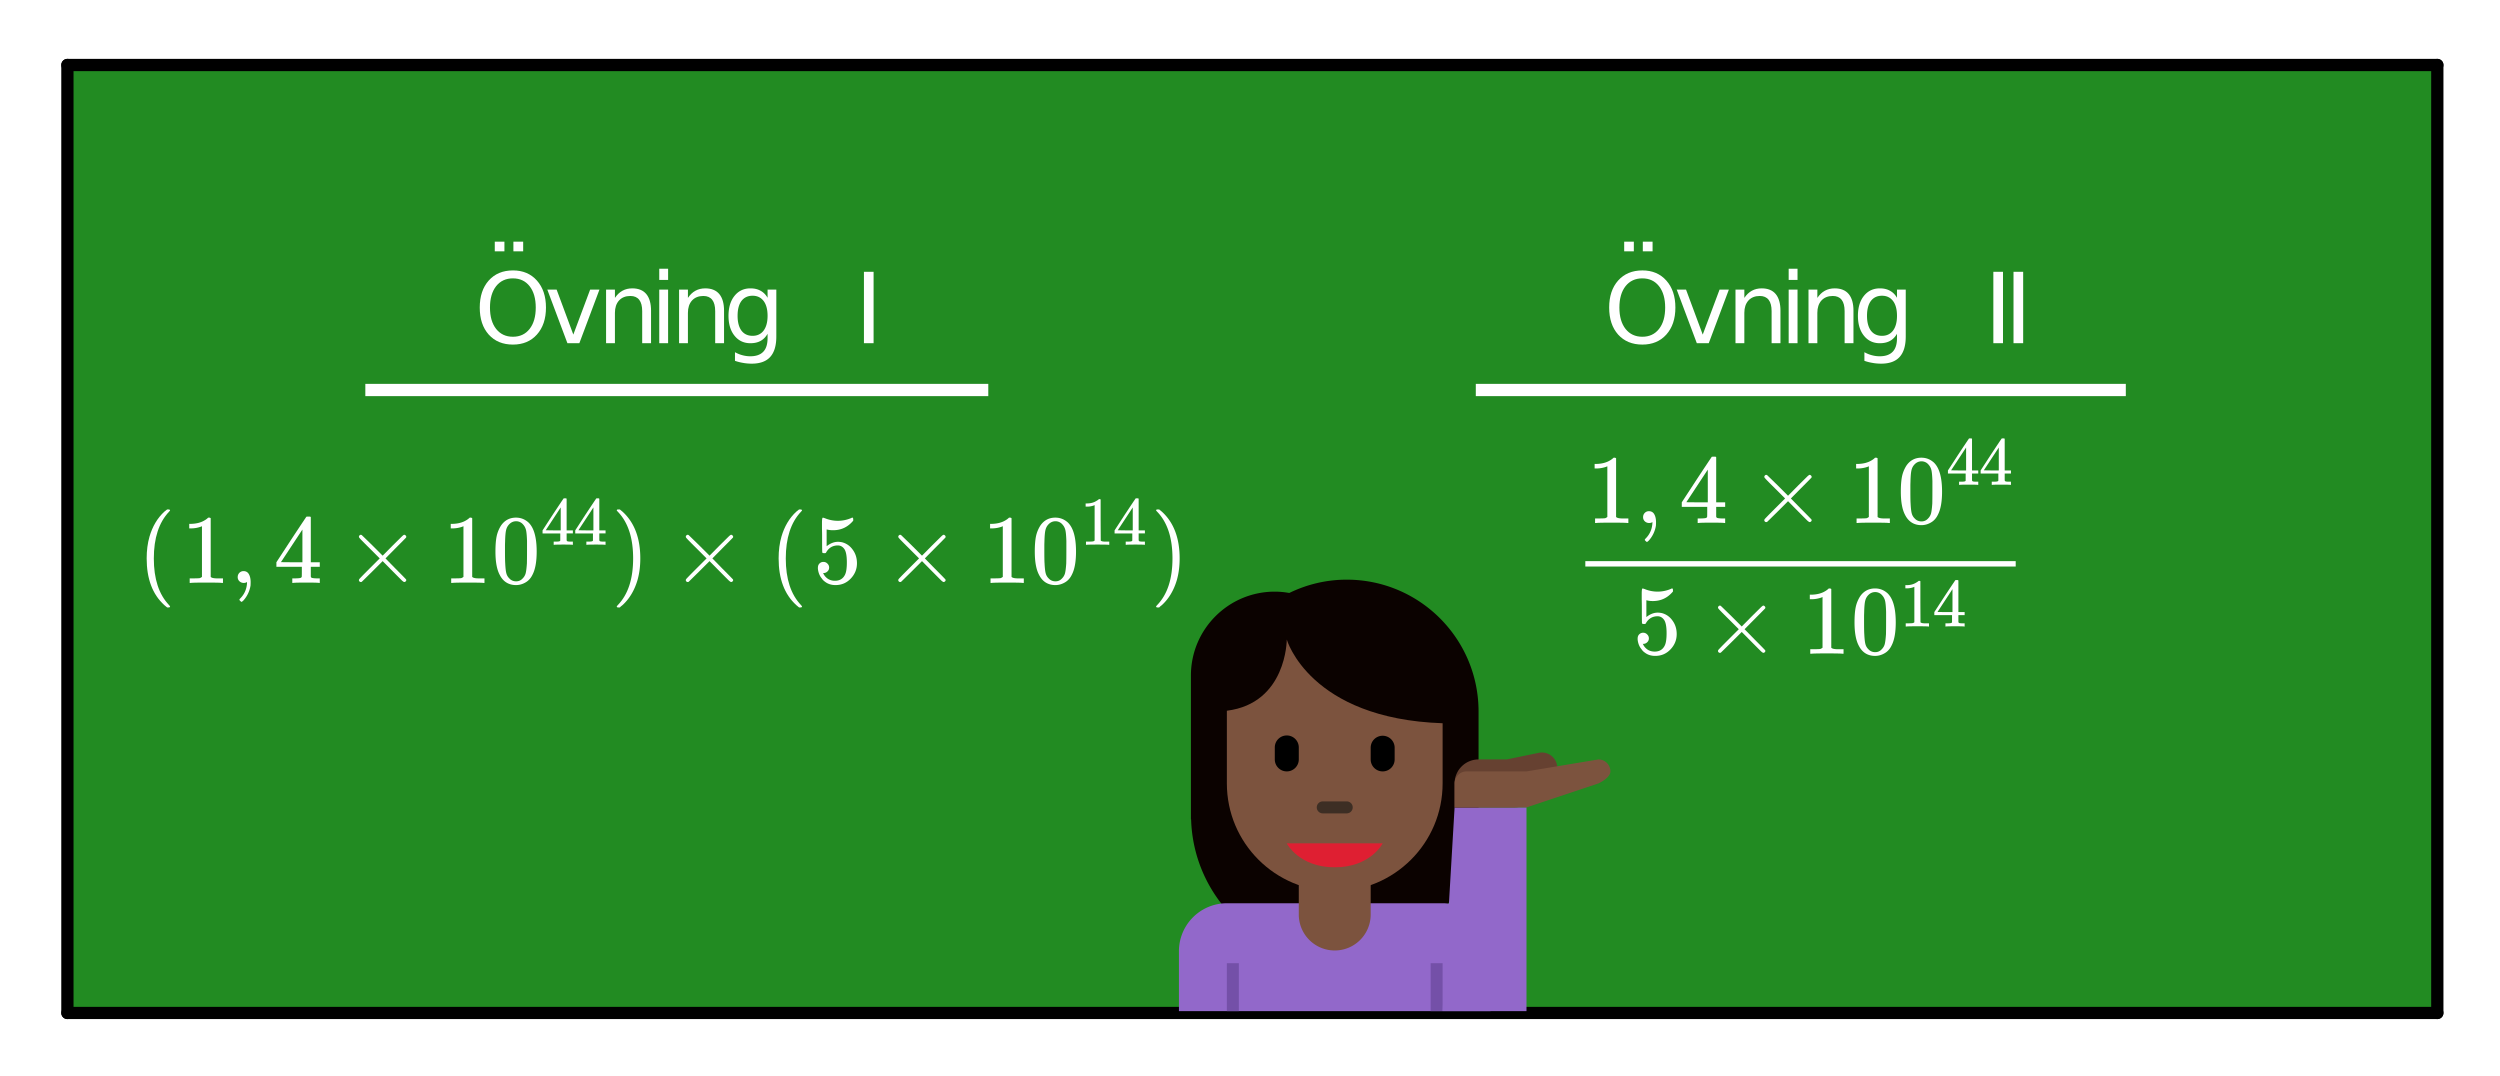 <svg xmlns="http://www.w3.org/2000/svg" xmlns:xlink="http://www.w3.org/1999/xlink" width="343.92" height="148.08"><defs><clipPath id="az"><path d="M0 142.398V5.996C0 5.2.152 4.437.457 3.703a5.869 5.869 0 011.3-1.945A5.869 5.869 0 013.704.457 5.917 5.917 0 015.996 0h332.008c.797 0 1.558.152 2.293.457a5.909 5.909 0 011.945 1.3 5.869 5.869 0 011.301 1.946c.305.735.457 1.496.457 2.293v136.402c0 .793-.152 1.559-.457 2.293a5.95 5.95 0 01-1.3 1.946 5.986 5.986 0 01-4.238 1.754H5.995A5.986 5.986 0 010 142.398zm0 0"/></clipPath><clipPath id="cp"><path d="M0 142.398V5.996C0 5.2.152 4.437.457 3.703a5.869 5.869 0 011.3-1.945A5.869 5.869 0 013.704.457 5.917 5.917 0 015.996 0h332.008c.797 0 1.558.152 2.293.457a5.909 5.909 0 011.945 1.3 5.869 5.869 0 011.301 1.946c.305.735.457 1.496.457 2.293v136.402c0 .793-.152 1.559-.457 2.293a5.95 5.95 0 01-1.3 1.946 5.986 5.986 0 01-4.238 1.754H5.995A5.986 5.986 0 010 142.398zm0 0"/></clipPath><clipPath id="co"><path d="M272 60h5v7h-5zm0 0"/></clipPath><clipPath id="cn"><path d="M0 142.398V5.996C0 5.2.152 4.437.457 3.703a5.869 5.869 0 011.3-1.945A5.869 5.869 0 013.704.457 5.917 5.917 0 015.996 0h332.008c.797 0 1.558.152 2.293.457a5.909 5.909 0 011.945 1.3 5.869 5.869 0 011.301 1.946c.305.735.457 1.496.457 2.293v136.402c0 .793-.152 1.559-.457 2.293a5.95 5.95 0 01-1.3 1.946 5.986 5.986 0 01-4.238 1.754H5.995A5.986 5.986 0 010 142.398zm0 0"/></clipPath><clipPath id="cm"><path d="M267 60h6v7h-6zm0 0"/></clipPath><clipPath id="cl"><path d="M0 142.398V5.996C0 5.2.152 4.437.457 3.703a5.869 5.869 0 011.3-1.945A5.869 5.869 0 013.704.457 5.917 5.917 0 015.996 0h332.008c.797 0 1.558.152 2.293.457a5.909 5.909 0 011.945 1.3 5.869 5.869 0 011.301 1.946c.305.735.457 1.496.457 2.293v136.402c0 .793-.152 1.559-.457 2.293a5.95 5.95 0 01-1.3 1.946 5.986 5.986 0 01-4.238 1.754H5.995A5.986 5.986 0 010 142.398zm0 0"/></clipPath><clipPath id="ck"><path d="M261 62h7v11h-7zm0 0"/></clipPath><clipPath id="cj"><path d="M0 142.398V5.996C0 5.2.152 4.437.457 3.703a5.869 5.869 0 011.3-1.945A5.869 5.869 0 013.704.457 5.917 5.917 0 015.996 0h332.008c.797 0 1.558.152 2.293.457a5.909 5.909 0 011.945 1.3 5.869 5.869 0 011.301 1.946c.305.735.457 1.496.457 2.293v136.402c0 .793-.152 1.559-.457 2.293a5.95 5.95 0 01-1.3 1.946 5.986 5.986 0 01-4.238 1.754H5.995A5.986 5.986 0 010 142.398zm0 0"/></clipPath><clipPath id="ci"><path d="M255 62h5v10h-5zm0 0"/></clipPath><clipPath id="ch"><path d="M0 142.398V5.996C0 5.2.152 4.437.457 3.703a5.869 5.869 0 011.3-1.945A5.869 5.869 0 013.704.457 5.917 5.917 0 015.996 0h332.008c.797 0 1.558.152 2.293.457a5.909 5.909 0 011.945 1.3 5.869 5.869 0 011.301 1.946c.305.735.457 1.496.457 2.293v136.402c0 .793-.152 1.559-.457 2.293a5.95 5.95 0 01-1.3 1.946 5.986 5.986 0 01-4.238 1.754H5.995A5.986 5.986 0 010 142.398zm0 0"/></clipPath><clipPath id="cg"><path d="M242 65h8v7h-8zm0 0"/></clipPath><clipPath id="cf"><path d="M0 142.398V5.996C0 5.2.152 4.437.457 3.703a5.869 5.869 0 011.3-1.945A5.869 5.869 0 013.704.457 5.917 5.917 0 015.996 0h332.008c.797 0 1.558.152 2.293.457a5.909 5.909 0 011.945 1.3 5.869 5.869 0 011.301 1.946c.305.735.457 1.496.457 2.293v136.402c0 .793-.152 1.559-.457 2.293a5.95 5.95 0 01-1.3 1.946 5.986 5.986 0 01-4.238 1.754H5.995A5.986 5.986 0 010 142.398zm0 0"/></clipPath><clipPath id="ce"><path d="M231 62h7v10h-7zm0 0"/></clipPath><clipPath id="cd"><path d="M0 142.398V5.996C0 5.2.152 4.437.457 3.703a5.869 5.869 0 011.3-1.945A5.869 5.869 0 013.704.457 5.917 5.917 0 015.996 0h332.008c.797 0 1.558.152 2.293.457a5.909 5.909 0 011.945 1.3 5.869 5.869 0 011.301 1.946c.305.735.457 1.496.457 2.293v136.402c0 .793-.152 1.559-.457 2.293a5.95 5.95 0 01-1.3 1.946 5.986 5.986 0 01-4.238 1.754H5.995A5.986 5.986 0 010 142.398zm0 0"/></clipPath><clipPath id="cc"><path d="M226 70h2v5h-2zm0 0"/></clipPath><clipPath id="cb"><path d="M0 142.398V5.996C0 5.2.152 4.437.457 3.703a5.869 5.869 0 011.3-1.945A5.869 5.869 0 013.704.457 5.917 5.917 0 015.996 0h332.008c.797 0 1.558.152 2.293.457a5.909 5.909 0 011.945 1.3 5.869 5.869 0 011.301 1.946c.305.735.457 1.496.457 2.293v136.402c0 .793-.152 1.559-.457 2.293a5.95 5.95 0 01-1.3 1.946 5.986 5.986 0 01-4.238 1.754H5.995A5.986 5.986 0 010 142.398zm0 0"/></clipPath><clipPath id="ca"><path d="M219 62h6v10h-6zm0 0"/></clipPath><clipPath id="a"><path d="M0 0h343.922v147.645H0zm0 0"/></clipPath><clipPath id="b"><path d="M9 8h327v132H9zm0 0"/></clipPath><clipPath id="c"><path d="M0 142.398V5.996C0 5.2.152 4.437.457 3.703a5.869 5.869 0 011.3-1.945A5.869 5.869 0 013.704.457 5.917 5.917 0 015.996 0h332.008c.797 0 1.558.152 2.293.457a5.909 5.909 0 011.945 1.3 5.869 5.869 0 011.301 1.946c.305.735.457 1.496.457 2.293v136.402c0 .793-.152 1.559-.457 2.293a5.95 5.95 0 01-1.3 1.946 5.986 5.986 0 01-4.238 1.754H5.995A5.986 5.986 0 010 142.398zm0 0"/></clipPath><clipPath id="d"><path d="M8 138h329v3H8zm0 0"/></clipPath><clipPath id="e"><path d="M0 142.398V5.996C0 5.2.152 4.437.457 3.703a5.869 5.869 0 011.3-1.945A5.869 5.869 0 013.704.457 5.917 5.917 0 015.996 0h332.008c.797 0 1.558.152 2.293.457a5.909 5.909 0 011.945 1.3 5.869 5.869 0 011.301 1.946c.305.735.457 1.496.457 2.293v136.402c0 .793-.152 1.559-.457 2.293a5.95 5.95 0 01-1.3 1.946 5.986 5.986 0 01-4.238 1.754H5.995A5.986 5.986 0 010 142.398zm0 0"/></clipPath><clipPath id="f"><path d="M334 8h3v133h-3zm0 0"/></clipPath><clipPath id="g"><path d="M0 142.398V5.996C0 5.2.152 4.437.457 3.703a5.869 5.869 0 011.3-1.945A5.869 5.869 0 013.704.457 5.917 5.917 0 015.996 0h332.008c.797 0 1.558.152 2.293.457a5.909 5.909 0 011.945 1.3 5.869 5.869 0 011.301 1.946c.305.735.457 1.496.457 2.293v136.402c0 .793-.152 1.559-.457 2.293a5.95 5.95 0 01-1.3 1.946 5.986 5.986 0 01-4.238 1.754H5.995A5.986 5.986 0 010 142.398zm0 0"/></clipPath><clipPath id="h"><path d="M8 8h329v2H8zm0 0"/></clipPath><clipPath id="i"><path d="M0 142.398V5.996C0 5.2.152 4.437.457 3.703a5.869 5.869 0 011.3-1.945A5.869 5.869 0 013.704.457 5.917 5.917 0 015.996 0h332.008c.797 0 1.558.152 2.293.457a5.909 5.909 0 011.945 1.3 5.869 5.869 0 011.301 1.946c.305.735.457 1.496.457 2.293v136.402c0 .793-.152 1.559-.457 2.293a5.95 5.95 0 01-1.3 1.946 5.986 5.986 0 01-4.238 1.754H5.995A5.986 5.986 0 010 142.398zm0 0"/></clipPath><clipPath id="j"><path d="M8 8h3v133H8zm0 0"/></clipPath><clipPath id="k"><path d="M0 142.398V5.996C0 5.2.152 4.437.457 3.703a5.869 5.869 0 011.3-1.945A5.869 5.869 0 013.704.457 5.917 5.917 0 015.996 0h332.008c.797 0 1.558.152 2.293.457a5.909 5.909 0 011.945 1.3 5.869 5.869 0 011.301 1.946c.305.735.457 1.496.457 2.293v136.402c0 .793-.152 1.559-.457 2.293a5.95 5.95 0 01-1.3 1.946 5.986 5.986 0 01-4.238 1.754H5.995A5.986 5.986 0 010 142.398zm0 0"/></clipPath><clipPath id="l"><path d="M49 52h88v3H49zm0 0"/></clipPath><clipPath id="m"><path d="M0 142.398V5.996C0 5.2.152 4.437.457 3.703a5.869 5.869 0 011.3-1.945A5.869 5.869 0 013.704.457 5.917 5.917 0 015.996 0h332.008c.797 0 1.558.152 2.293.457a5.909 5.909 0 011.945 1.3 5.869 5.869 0 011.301 1.946c.305.735.457 1.496.457 2.293v136.402c0 .793-.152 1.559-.457 2.293a5.95 5.95 0 01-1.3 1.946 5.986 5.986 0 01-4.238 1.754H5.995A5.986 5.986 0 010 142.398zm0 0"/></clipPath><clipPath id="n"><path d="M202 52h92v3h-92zm0 0"/></clipPath><clipPath id="o"><path d="M0 142.398V5.996C0 5.2.152 4.437.457 3.703a5.869 5.869 0 011.3-1.945A5.869 5.869 0 013.704.457 5.917 5.917 0 015.996 0h332.008c.797 0 1.558.152 2.293.457a5.909 5.909 0 011.945 1.3 5.869 5.869 0 011.301 1.946c.305.735.457 1.496.457 2.293v136.402c0 .793-.152 1.559-.457 2.293a5.95 5.95 0 01-1.3 1.946 5.986 5.986 0 01-4.238 1.754H5.995A5.986 5.986 0 010 142.398zm0 0"/></clipPath><clipPath id="p"><path d="M163 79.742h41V132h-41zm0 0"/></clipPath><clipPath id="q"><path d="M0 142.398V5.996C0 5.2.152 4.437.457 3.703a5.869 5.869 0 011.3-1.945A5.869 5.869 0 013.704.457 5.917 5.917 0 015.996 0h332.008c.797 0 1.558.152 2.293.457a5.909 5.909 0 011.945 1.3 5.869 5.869 0 011.301 1.946c.305.735.457 1.496.457 2.293v136.402c0 .793-.152 1.559-.457 2.293a5.95 5.95 0 01-1.3 1.946 5.986 5.986 0 01-4.238 1.754H5.995A5.986 5.986 0 010 142.398zm0 0"/></clipPath><clipPath id="r"><path d="M162.184 124H206v15.098h-43.816zm0 0"/></clipPath><clipPath id="s"><path d="M0 142.398V5.996C0 5.2.152 4.437.457 3.703a5.869 5.869 0 011.3-1.945A5.869 5.869 0 013.704.457 5.917 5.917 0 015.996 0h332.008c.797 0 1.558.152 2.293.457a5.909 5.909 0 011.945 1.3 5.869 5.869 0 011.301 1.946c.305.735.457 1.496.457 2.293v136.402c0 .793-.152 1.559-.457 2.293a5.95 5.95 0 01-1.3 1.946 5.986 5.986 0 01-4.238 1.754H5.995A5.986 5.986 0 010 142.398zm0 0"/></clipPath><clipPath id="t"><path d="M168 132h31v7.098h-31zm0 0"/></clipPath><clipPath id="u"><path d="M0 142.398V5.996C0 5.2.152 4.437.457 3.703a5.869 5.869 0 011.3-1.945A5.869 5.869 0 013.704.457 5.917 5.917 0 015.996 0h332.008c.797 0 1.558.152 2.293.457a5.909 5.909 0 011.945 1.3 5.869 5.869 0 011.301 1.946c.305.735.457 1.496.457 2.293v136.402c0 .793-.152 1.559-.457 2.293a5.95 5.95 0 01-1.3 1.946 5.986 5.986 0 01-4.238 1.754H5.995A5.986 5.986 0 010 142.398zm0 0"/></clipPath><clipPath id="v"><path d="M178 116h11v15h-11zm0 0"/></clipPath><clipPath id="w"><path d="M0 142.398V5.996C0 5.2.152 4.437.457 3.703a5.869 5.869 0 011.3-1.945A5.869 5.869 0 013.704.457 5.917 5.917 0 015.996 0h332.008c.797 0 1.558.152 2.293.457a5.909 5.909 0 011.945 1.3 5.869 5.869 0 011.301 1.946c.305.735.457 1.496.457 2.293v136.402c0 .793-.152 1.559-.457 2.293a5.95 5.95 0 01-1.3 1.946 5.986 5.986 0 01-4.238 1.754H5.995A5.986 5.986 0 010 142.398zm0 0"/></clipPath><clipPath id="x"><path d="M168 87h31v36h-31zm0 0"/></clipPath><clipPath id="y"><path d="M0 142.398V5.996C0 5.2.152 4.437.457 3.703a5.869 5.869 0 011.3-1.945A5.869 5.869 0 013.704.457 5.917 5.917 0 015.996 0h332.008c.797 0 1.558.152 2.293.457a5.909 5.909 0 011.945 1.3 5.869 5.869 0 011.301 1.946c.305.735.457 1.496.457 2.293v136.402c0 .793-.152 1.559-.457 2.293a5.95 5.95 0 01-1.3 1.946 5.986 5.986 0 01-4.238 1.754H5.995A5.986 5.986 0 010 142.398zm0 0"/></clipPath><clipPath id="z"><path d="M177 116h14v4h-14zm0 0"/></clipPath><clipPath id="A"><path d="M0 142.398V5.996C0 5.2.152 4.437.457 3.703a5.869 5.869 0 011.3-1.945A5.869 5.869 0 013.704.457 5.917 5.917 0 015.996 0h332.008c.797 0 1.558.152 2.293.457a5.909 5.909 0 011.945 1.3 5.869 5.869 0 011.301 1.946c.305.735.457 1.496.457 2.293v136.402c0 .793-.152 1.559-.457 2.293a5.95 5.95 0 01-1.3 1.946 5.986 5.986 0 01-4.238 1.754H5.995A5.986 5.986 0 010 142.398zm0 0"/></clipPath><clipPath id="B"><path d="M198 111h12v28.098h-12zm0 0"/></clipPath><clipPath id="C"><path d="M0 142.398V5.996C0 5.2.152 4.437.457 3.703a5.869 5.869 0 011.3-1.945A5.869 5.869 0 013.704.457 5.917 5.917 0 015.996 0h332.008c.797 0 1.558.152 2.293.457a5.909 5.909 0 011.945 1.3 5.869 5.869 0 011.301 1.946c.305.735.457 1.496.457 2.293v136.402c0 .793-.152 1.559-.457 2.293a5.95 5.95 0 01-1.3 1.946 5.986 5.986 0 01-4.238 1.754H5.995A5.986 5.986 0 010 142.398zm0 0"/></clipPath><clipPath id="D"><path d="M200 103h15v9h-15zm0 0"/></clipPath><clipPath id="E"><path d="M0 142.398V5.996C0 5.2.152 4.437.457 3.703a5.869 5.869 0 011.3-1.945A5.869 5.869 0 013.704.457 5.917 5.917 0 015.996 0h332.008c.797 0 1.558.152 2.293.457a5.909 5.909 0 011.945 1.3 5.869 5.869 0 011.301 1.946c.305.735.457 1.496.457 2.293v136.402c0 .793-.152 1.559-.457 2.293a5.95 5.95 0 01-1.3 1.946 5.986 5.986 0 01-4.238 1.754H5.995A5.986 5.986 0 010 142.398zm0 0"/></clipPath><clipPath id="F"><path d="M200 104h21.54v8H200zm0 0"/></clipPath><clipPath id="G"><path d="M0 142.398V5.996C0 5.2.152 4.437.457 3.703a5.869 5.869 0 011.3-1.945A5.869 5.869 0 013.704.457 5.917 5.917 0 015.996 0h332.008c.797 0 1.558.152 2.293.457a5.909 5.909 0 011.945 1.3 5.869 5.869 0 011.301 1.946c.305.735.457 1.496.457 2.293v136.402c0 .793-.152 1.559-.457 2.293a5.95 5.95 0 01-1.3 1.946 5.986 5.986 0 01-4.238 1.754H5.995A5.986 5.986 0 010 142.398zm0 0"/></clipPath><clipPath id="H"><path d="M181 110h6v2h-6zm0 0"/></clipPath><clipPath id="I"><path d="M0 142.398V5.996C0 5.2.152 4.437.457 3.703a5.869 5.869 0 011.3-1.945A5.869 5.869 0 013.704.457 5.917 5.917 0 015.996 0h332.008c.797 0 1.558.152 2.293.457a5.909 5.909 0 011.945 1.3 5.869 5.869 0 011.301 1.946c.305.735.457 1.496.457 2.293v136.402c0 .793-.152 1.559-.457 2.293a5.95 5.95 0 01-1.3 1.946 5.986 5.986 0 01-4.238 1.754H5.995A5.986 5.986 0 010 142.398zm0 0"/></clipPath><clipPath id="J"><path d="M175 101h17v6h-17zm0 0"/></clipPath><clipPath id="K"><path d="M0 142.398V5.996C0 5.2.152 4.437.457 3.703a5.869 5.869 0 011.3-1.945A5.869 5.869 0 013.704.457 5.917 5.917 0 015.996 0h332.008c.797 0 1.558.152 2.293.457a5.909 5.909 0 011.945 1.3 5.869 5.869 0 011.301 1.946c.305.735.457 1.496.457 2.293v136.402c0 .793-.152 1.559-.457 2.293a5.95 5.95 0 01-1.3 1.946 5.986 5.986 0 01-4.238 1.754H5.995A5.986 5.986 0 010 142.398zm0 0"/></clipPath><clipPath id="L"><path d="M61 47h1v1h-1zm0 0"/></clipPath><clipPath id="M"><path d="M0 142.398V5.996C0 5.2.152 4.437.457 3.703a5.869 5.869 0 011.3-1.945A5.869 5.869 0 013.704.457 5.917 5.917 0 015.996 0h332.008c.797 0 1.558.152 2.293.457a5.909 5.909 0 011.945 1.3 5.869 5.869 0 011.301 1.946c.305.735.457 1.496.457 2.293v136.402c0 .793-.152 1.559-.457 2.293a5.95 5.95 0 01-1.3 1.946 5.986 5.986 0 01-4.238 1.754H5.995A5.986 5.986 0 010 142.398zm0 0"/></clipPath><clipPath id="O"><path d="M75 39h8v9h-8zm0 0"/></clipPath><clipPath id="P"><path d="M0 142.398V5.996C0 5.2.152 4.437.457 3.703a5.869 5.869 0 011.3-1.945A5.869 5.869 0 013.704.457 5.917 5.917 0 015.996 0h332.008c.797 0 1.558.152 2.293.457a5.909 5.909 0 011.945 1.3 5.869 5.869 0 011.301 1.946c.305.735.457 1.496.457 2.293v136.402c0 .793-.152 1.559-.457 2.293a5.95 5.95 0 01-1.3 1.946 5.986 5.986 0 01-4.238 1.754H5.995A5.986 5.986 0 010 142.398zm0 0"/></clipPath><clipPath id="R"><path d="M83 39h7v9h-7zm0 0"/></clipPath><clipPath id="S"><path d="M0 142.398V5.996C0 5.2.152 4.437.457 3.703a5.869 5.869 0 011.3-1.945A5.869 5.869 0 013.704.457 5.917 5.917 0 015.996 0h332.008c.797 0 1.558.152 2.293.457a5.909 5.909 0 011.945 1.3 5.869 5.869 0 011.301 1.946c.305.735.457 1.496.457 2.293v136.402c0 .793-.152 1.559-.457 2.293a5.95 5.95 0 01-1.3 1.946 5.986 5.986 0 01-4.238 1.754H5.995A5.986 5.986 0 010 142.398zm0 0"/></clipPath><clipPath id="U"><path d="M90 36h2v12h-2zm0 0"/></clipPath><clipPath id="V"><path d="M0 142.398V5.996C0 5.2.152 4.437.457 3.703a5.869 5.869 0 011.3-1.945A5.869 5.869 0 013.704.457 5.917 5.917 0 015.996 0h332.008c.797 0 1.558.152 2.293.457a5.909 5.909 0 011.945 1.3 5.869 5.869 0 011.301 1.946c.305.735.457 1.496.457 2.293v136.402c0 .793-.152 1.559-.457 2.293a5.95 5.95 0 01-1.3 1.946 5.986 5.986 0 01-4.238 1.754H5.995A5.986 5.986 0 010 142.398zm0 0"/></clipPath><clipPath id="X"><path d="M93 39h7v9h-7zm0 0"/></clipPath><clipPath id="Y"><path d="M0 142.398V5.996C0 5.2.152 4.437.457 3.703a5.869 5.869 0 011.3-1.945A5.869 5.869 0 013.704.457 5.917 5.917 0 015.996 0h332.008c.797 0 1.558.152 2.293.457a5.909 5.909 0 011.945 1.3 5.869 5.869 0 011.301 1.946c.305.735.457 1.496.457 2.293v136.402c0 .793-.152 1.559-.457 2.293a5.95 5.95 0 01-1.3 1.946 5.986 5.986 0 01-4.238 1.754H5.995A5.986 5.986 0 010 142.398zm0 0"/></clipPath><clipPath id="Z"><path d="M100 39h7v12h-7zm0 0"/></clipPath><clipPath id="aa"><path d="M0 142.398V5.996C0 5.2.152 4.437.457 3.703a5.869 5.869 0 011.3-1.945A5.869 5.869 0 013.704.457 5.917 5.917 0 015.996 0h332.008c.797 0 1.558.152 2.293.457a5.909 5.909 0 011.945 1.3 5.869 5.869 0 011.301 1.946c.305.735.457 1.496.457 2.293v136.402c0 .793-.152 1.559-.457 2.293a5.95 5.95 0 01-1.3 1.946 5.986 5.986 0 01-4.238 1.754H5.995A5.986 5.986 0 010 142.398zm0 0"/></clipPath><clipPath id="ac"><path d="M106 47h1v1h-1zm0 0"/></clipPath><clipPath id="ad"><path d="M0 142.398V5.996C0 5.2.152 4.437.457 3.703a5.869 5.869 0 011.3-1.945A5.869 5.869 0 013.704.457 5.917 5.917 0 015.996 0h332.008c.797 0 1.558.152 2.293.457a5.909 5.909 0 011.945 1.3 5.869 5.869 0 011.301 1.946c.305.735.457 1.496.457 2.293v136.402c0 .793-.152 1.559-.457 2.293a5.95 5.95 0 01-1.3 1.946 5.986 5.986 0 01-4.238 1.754H5.995A5.986 5.986 0 010 142.398zm0 0"/></clipPath><clipPath id="ae"><path d="M110 47h1v1h-1zm0 0"/></clipPath><clipPath id="af"><path d="M0 142.398V5.996C0 5.2.152 4.437.457 3.703a5.869 5.869 0 011.3-1.945A5.869 5.869 0 013.704.457 5.917 5.917 0 015.996 0h332.008c.797 0 1.558.152 2.293.457a5.909 5.909 0 011.945 1.3 5.869 5.869 0 011.301 1.946c.305.735.457 1.496.457 2.293v136.402c0 .793-.152 1.559-.457 2.293a5.95 5.95 0 01-1.3 1.946 5.986 5.986 0 01-4.238 1.754H5.995A5.986 5.986 0 010 142.398zm0 0"/></clipPath><clipPath id="ah"><path d="M118 37h3v11h-3zm0 0"/></clipPath><clipPath id="ai"><path d="M0 142.398V5.996C0 5.2.152 4.437.457 3.703a5.869 5.869 0 011.3-1.945A5.869 5.869 0 013.704.457 5.917 5.917 0 015.996 0h332.008c.797 0 1.558.152 2.293.457a5.909 5.909 0 011.945 1.3 5.869 5.869 0 011.301 1.946c.305.735.457 1.496.457 2.293v136.402c0 .793-.152 1.559-.457 2.293a5.95 5.95 0 01-1.3 1.946 5.986 5.986 0 01-4.238 1.754H5.995A5.986 5.986 0 010 142.398zm0 0"/></clipPath><clipPath id="ak"><path d="M66 37h10v11H66zm0 0"/></clipPath><clipPath id="al"><path d="M0 142.398V5.996C0 5.2.152 4.437.457 3.703a5.869 5.869 0 011.3-1.945A5.869 5.869 0 013.704.457 5.917 5.917 0 015.996 0h332.008c.797 0 1.558.152 2.293.457a5.909 5.909 0 011.945 1.3 5.869 5.869 0 011.301 1.946c.305.735.457 1.496.457 2.293v136.402c0 .793-.152 1.559-.457 2.293a5.95 5.95 0 01-1.3 1.946 5.986 5.986 0 01-4.238 1.754H5.995A5.986 5.986 0 010 142.398zm0 0"/></clipPath><clipPath id="an"><path d="M68 33h4v2h-4zm0 0"/></clipPath><clipPath id="ao"><path d="M0 142.398V5.996C0 5.2.152 4.437.457 3.703a5.869 5.869 0 011.3-1.945A5.869 5.869 0 013.704.457 5.917 5.917 0 015.996 0h332.008c.797 0 1.558.152 2.293.457a5.909 5.909 0 011.945 1.3 5.869 5.869 0 011.301 1.946c.305.735.457 1.496.457 2.293v136.402c0 .793-.152 1.559-.457 2.293a5.95 5.95 0 01-1.3 1.946 5.986 5.986 0 01-4.238 1.754H5.995A5.986 5.986 0 010 142.398zm0 0"/></clipPath><clipPath id="aq"><path d="M217 47h1v1h-1zm0 0"/></clipPath><clipPath id="ar"><path d="M0 142.398V5.996C0 5.2.152 4.437.457 3.703a5.869 5.869 0 011.3-1.945A5.869 5.869 0 013.704.457 5.917 5.917 0 015.996 0h332.008c.797 0 1.558.152 2.293.457a5.909 5.909 0 011.945 1.3 5.869 5.869 0 011.301 1.946c.305.735.457 1.496.457 2.293v136.402c0 .793-.152 1.559-.457 2.293a5.95 5.95 0 01-1.3 1.946 5.986 5.986 0 01-4.238 1.754H5.995A5.986 5.986 0 010 142.398zm0 0"/></clipPath><clipPath id="as"><path d="M230 39h8v9h-8zm0 0"/></clipPath><clipPath id="at"><path d="M0 142.398V5.996C0 5.2.152 4.437.457 3.703a5.869 5.869 0 011.3-1.945A5.869 5.869 0 013.704.457 5.917 5.917 0 015.996 0h332.008c.797 0 1.558.152 2.293.457a5.909 5.909 0 011.945 1.3 5.869 5.869 0 011.301 1.946c.305.735.457 1.496.457 2.293v136.402c0 .793-.152 1.559-.457 2.293a5.95 5.95 0 01-1.3 1.946 5.986 5.986 0 01-4.238 1.754H5.995A5.986 5.986 0 010 142.398zm0 0"/></clipPath><clipPath id="au"><path d="M238 39h7v9h-7zm0 0"/></clipPath><clipPath id="av"><path d="M0 142.398V5.996C0 5.2.152 4.437.457 3.703a5.869 5.869 0 011.3-1.945A5.869 5.869 0 013.704.457 5.917 5.917 0 015.996 0h332.008c.797 0 1.558.152 2.293.457a5.909 5.909 0 011.945 1.3 5.869 5.869 0 011.301 1.946c.305.735.457 1.496.457 2.293v136.402c0 .793-.152 1.559-.457 2.293a5.95 5.95 0 01-1.3 1.946 5.986 5.986 0 01-4.238 1.754H5.995A5.986 5.986 0 010 142.398zm0 0"/></clipPath><clipPath id="aw"><path d="M246 36h2v12h-2zm0 0"/></clipPath><clipPath id="ax"><path d="M0 142.398V5.996C0 5.2.152 4.437.457 3.703a5.869 5.869 0 011.3-1.945A5.869 5.869 0 013.704.457 5.917 5.917 0 015.996 0h332.008c.797 0 1.558.152 2.293.457a5.909 5.909 0 011.945 1.3 5.869 5.869 0 011.301 1.946c.305.735.457 1.496.457 2.293v136.402c0 .793-.152 1.559-.457 2.293a5.95 5.95 0 01-1.3 1.946 5.986 5.986 0 01-4.238 1.754H5.995A5.986 5.986 0 010 142.398zm0 0"/></clipPath><clipPath id="ay"><path d="M248 39h7v9h-7zm0 0"/></clipPath><clipPath id="bZ"><path d="M0 142.398V5.996C0 5.2.152 4.437.457 3.703a5.869 5.869 0 011.3-1.945A5.869 5.869 0 013.704.457 5.917 5.917 0 015.996 0h332.008c.797 0 1.558.152 2.293.457a5.909 5.909 0 011.945 1.3 5.869 5.869 0 011.301 1.946c.305.735.457 1.496.457 2.293v136.402c0 .793-.152 1.559-.457 2.293a5.95 5.95 0 01-1.3 1.946 5.986 5.986 0 01-4.238 1.754H5.995A5.986 5.986 0 010 142.398zm0 0"/></clipPath><clipPath id="aA"><path d="M255 39h8v12h-8zm0 0"/></clipPath><clipPath id="aB"><path d="M0 142.398V5.996C0 5.2.152 4.437.457 3.703a5.869 5.869 0 011.3-1.945A5.869 5.869 0 013.704.457 5.917 5.917 0 015.996 0h332.008c.797 0 1.558.152 2.293.457a5.909 5.909 0 011.945 1.3 5.869 5.869 0 011.301 1.946c.305.735.457 1.496.457 2.293v136.402c0 .793-.152 1.559-.457 2.293a5.95 5.95 0 01-1.3 1.946 5.986 5.986 0 01-4.238 1.754H5.995A5.986 5.986 0 010 142.398zm0 0"/></clipPath><clipPath id="aC"><path d="M262 47h1v1h-1zm0 0"/></clipPath><clipPath id="aD"><path d="M0 142.398V5.996C0 5.2.152 4.437.457 3.703a5.869 5.869 0 011.3-1.945A5.869 5.869 0 013.704.457 5.917 5.917 0 015.996 0h332.008c.797 0 1.558.152 2.293.457a5.909 5.909 0 011.945 1.3 5.869 5.869 0 011.301 1.946c.305.735.457 1.496.457 2.293v136.402c0 .793-.152 1.559-.457 2.293a5.95 5.95 0 01-1.3 1.946 5.986 5.986 0 01-4.238 1.754H5.995A5.986 5.986 0 010 142.398zm0 0"/></clipPath><clipPath id="aE"><path d="M265 47h1v1h-1zm0 0"/></clipPath><clipPath id="aF"><path d="M0 142.398V5.996C0 5.2.152 4.437.457 3.703a5.869 5.869 0 011.3-1.945A5.869 5.869 0 013.704.457 5.917 5.917 0 015.996 0h332.008c.797 0 1.558.152 2.293.457a5.909 5.909 0 011.945 1.3 5.869 5.869 0 011.301 1.946c.305.735.457 1.496.457 2.293v136.402c0 .793-.152 1.559-.457 2.293a5.95 5.95 0 01-1.3 1.946 5.986 5.986 0 01-4.238 1.754H5.995A5.986 5.986 0 010 142.398zm0 0"/></clipPath><clipPath id="aG"><path d="M269 47h1v1h-1zm0 0"/></clipPath><clipPath id="aH"><path d="M0 142.398V5.996C0 5.2.152 4.437.457 3.703a5.869 5.869 0 011.3-1.945A5.869 5.869 0 013.704.457 5.917 5.917 0 015.996 0h332.008c.797 0 1.558.152 2.293.457a5.909 5.909 0 011.945 1.3 5.869 5.869 0 011.301 1.946c.305.735.457 1.496.457 2.293v136.402c0 .793-.152 1.559-.457 2.293a5.95 5.95 0 01-1.3 1.946 5.986 5.986 0 01-4.238 1.754H5.995A5.986 5.986 0 010 142.398zm0 0"/></clipPath><clipPath id="aI"><path d="M274 37h2v11h-2zm0 0"/></clipPath><clipPath id="aJ"><path d="M0 142.398V5.996C0 5.2.152 4.437.457 3.703a5.869 5.869 0 011.3-1.945A5.869 5.869 0 013.704.457 5.917 5.917 0 015.996 0h332.008c.797 0 1.558.152 2.293.457a5.909 5.909 0 011.945 1.3 5.869 5.869 0 011.301 1.946c.305.735.457 1.496.457 2.293v136.402c0 .793-.152 1.559-.457 2.293a5.95 5.95 0 01-1.3 1.946 5.986 5.986 0 01-4.238 1.754H5.995A5.986 5.986 0 010 142.398zm0 0"/></clipPath><clipPath id="aK"><path d="M276 37h3v11h-3zm0 0"/></clipPath><clipPath id="aL"><path d="M0 142.398V5.996C0 5.2.152 4.437.457 3.703a5.869 5.869 0 011.3-1.945A5.869 5.869 0 013.704.457 5.917 5.917 0 015.996 0h332.008c.797 0 1.558.152 2.293.457a5.909 5.909 0 011.945 1.3 5.869 5.869 0 011.301 1.946c.305.735.457 1.496.457 2.293v136.402c0 .793-.152 1.559-.457 2.293a5.95 5.95 0 01-1.3 1.946 5.986 5.986 0 01-4.238 1.754H5.995A5.986 5.986 0 010 142.398zm0 0"/></clipPath><clipPath id="aM"><path d="M221 37h10v11h-10zm0 0"/></clipPath><clipPath id="aN"><path d="M0 142.398V5.996C0 5.2.152 4.437.457 3.703a5.869 5.869 0 011.3-1.945A5.869 5.869 0 013.704.457 5.917 5.917 0 015.996 0h332.008c.797 0 1.558.152 2.293.457a5.909 5.909 0 011.945 1.3 5.869 5.869 0 011.301 1.946c.305.735.457 1.496.457 2.293v136.402c0 .793-.152 1.559-.457 2.293a5.95 5.95 0 01-1.3 1.946 5.986 5.986 0 01-4.238 1.754H5.995A5.986 5.986 0 010 142.398zm0 0"/></clipPath><clipPath id="aO"><path d="M223 33h5v2h-5zm0 0"/></clipPath><clipPath id="aP"><path d="M0 142.398V5.996C0 5.2.152 4.437.457 3.703a5.869 5.869 0 011.3-1.945A5.869 5.869 0 013.704.457 5.917 5.917 0 015.996 0h332.008c.797 0 1.558.152 2.293.457a5.909 5.909 0 011.945 1.3 5.869 5.869 0 011.301 1.946c.305.735.457 1.496.457 2.293v136.402c0 .793-.152 1.559-.457 2.293a5.95 5.95 0 01-1.3 1.946 5.986 5.986 0 01-4.238 1.754H5.995A5.986 5.986 0 010 142.398zm0 0"/></clipPath><clipPath id="aQ"><path d="M20 70h4v14h-4zm0 0"/></clipPath><clipPath id="aR"><path d="M0 142.398V5.996C0 5.2.152 4.437.457 3.703a5.869 5.869 0 011.3-1.945A5.869 5.869 0 013.704.457 5.917 5.917 0 015.996 0h332.008c.797 0 1.558.152 2.293.457a5.909 5.909 0 011.945 1.3 5.869 5.869 0 011.301 1.946c.305.735.457 1.496.457 2.293v136.402c0 .793-.152 1.559-.457 2.293a5.95 5.95 0 01-1.3 1.946 5.986 5.986 0 01-4.238 1.754H5.995A5.986 5.986 0 010 142.398zm0 0"/></clipPath><clipPath id="aT"><path d="M26 71h5v10h-5zm0 0"/></clipPath><clipPath id="aU"><path d="M0 142.398V5.996C0 5.2.152 4.437.457 3.703a5.869 5.869 0 011.3-1.945A5.869 5.869 0 013.704.457 5.917 5.917 0 015.996 0h332.008c.797 0 1.558.152 2.293.457a5.909 5.909 0 011.945 1.3 5.869 5.869 0 011.301 1.946c.305.735.457 1.496.457 2.293v136.402c0 .793-.152 1.559-.457 2.293a5.95 5.95 0 01-1.3 1.946 5.986 5.986 0 01-4.238 1.754H5.995A5.986 5.986 0 010 142.398zm0 0"/></clipPath><clipPath id="aW"><path d="M32 78h3v5h-3zm0 0"/></clipPath><clipPath id="aX"><path d="M0 142.398V5.996C0 5.2.152 4.437.457 3.703a5.869 5.869 0 011.3-1.945A5.869 5.869 0 013.704.457 5.917 5.917 0 015.996 0h332.008c.797 0 1.558.152 2.293.457a5.909 5.909 0 011.945 1.3 5.869 5.869 0 011.301 1.946c.305.735.457 1.496.457 2.293v136.402c0 .793-.152 1.559-.457 2.293a5.95 5.95 0 01-1.3 1.946 5.986 5.986 0 01-4.238 1.754H5.995A5.986 5.986 0 010 142.398zm0 0"/></clipPath><clipPath id="aZ"><path d="M38 71h7v10h-7zm0 0"/></clipPath><clipPath id="ba"><path d="M0 142.398V5.996C0 5.2.152 4.437.457 3.703a5.869 5.869 0 011.3-1.945A5.869 5.869 0 013.704.457 5.917 5.917 0 015.996 0h332.008c.797 0 1.558.152 2.293.457a5.909 5.909 0 011.945 1.3 5.869 5.869 0 011.301 1.946c.305.735.457 1.496.457 2.293v136.402c0 .793-.152 1.559-.457 2.293a5.95 5.95 0 01-1.3 1.946 5.986 5.986 0 01-4.238 1.754H5.995A5.986 5.986 0 010 142.398zm0 0"/></clipPath><clipPath id="bc"><path d="M49 73h7v8h-7zm0 0"/></clipPath><clipPath id="bd"><path d="M0 142.398V5.996C0 5.2.152 4.437.457 3.703a5.869 5.869 0 011.3-1.945A5.869 5.869 0 013.704.457 5.917 5.917 0 015.996 0h332.008c.797 0 1.558.152 2.293.457a5.909 5.909 0 011.945 1.3 5.869 5.869 0 011.301 1.946c.305.735.457 1.496.457 2.293v136.402c0 .793-.152 1.559-.457 2.293a5.95 5.95 0 01-1.3 1.946 5.986 5.986 0 01-4.238 1.754H5.995A5.986 5.986 0 010 142.398zm0 0"/></clipPath><clipPath id="bf"><path d="M62 71h5v10h-5zm0 0"/></clipPath><clipPath id="bg"><path d="M0 142.398V5.996C0 5.2.152 4.437.457 3.703a5.869 5.869 0 011.3-1.945A5.869 5.869 0 013.704.457 5.917 5.917 0 015.996 0h332.008c.797 0 1.558.152 2.293.457a5.909 5.909 0 011.945 1.3 5.869 5.869 0 011.301 1.946c.305.735.457 1.496.457 2.293v136.402c0 .793-.152 1.559-.457 2.293a5.95 5.95 0 01-1.3 1.946 5.986 5.986 0 01-4.238 1.754H5.995A5.986 5.986 0 010 142.398zm0 0"/></clipPath><clipPath id="bh"><path d="M68 71h6v10h-6zm0 0"/></clipPath><clipPath id="bi"><path d="M0 142.398V5.996C0 5.2.152 4.437.457 3.703a5.869 5.869 0 011.3-1.945A5.869 5.869 0 013.704.457 5.917 5.917 0 015.996 0h332.008c.797 0 1.558.152 2.293.457a5.909 5.909 0 011.945 1.3 5.869 5.869 0 011.301 1.946c.305.735.457 1.496.457 2.293v136.402c0 .793-.152 1.559-.457 2.293a5.95 5.95 0 01-1.3 1.946 5.986 5.986 0 01-4.238 1.754H5.995A5.986 5.986 0 010 142.398zm0 0"/></clipPath><clipPath id="bk"><path d="M84 70h5v14h-5zm0 0"/></clipPath><clipPath id="bl"><path d="M0 142.398V5.996C0 5.2.152 4.437.457 3.703a5.869 5.869 0 011.3-1.945A5.869 5.869 0 013.704.457 5.917 5.917 0 015.996 0h332.008c.797 0 1.558.152 2.293.457a5.909 5.909 0 011.945 1.3 5.869 5.869 0 011.301 1.946c.305.735.457 1.496.457 2.293v136.402c0 .793-.152 1.559-.457 2.293a5.95 5.95 0 01-1.3 1.946 5.986 5.986 0 01-4.238 1.754H5.995A5.986 5.986 0 010 142.398zm0 0"/></clipPath><clipPath id="bn"><path d="M94 73h7v8h-7zm0 0"/></clipPath><clipPath id="bo"><path d="M0 142.398V5.996C0 5.2.152 4.437.457 3.703a5.869 5.869 0 011.3-1.945A5.869 5.869 0 013.704.457 5.917 5.917 0 015.996 0h332.008c.797 0 1.558.152 2.293.457a5.909 5.909 0 011.945 1.3 5.869 5.869 0 011.301 1.946c.305.735.457 1.496.457 2.293v136.402c0 .793-.152 1.559-.457 2.293a5.95 5.95 0 01-1.3 1.946 5.986 5.986 0 01-4.238 1.754H5.995A5.986 5.986 0 010 142.398zm0 0"/></clipPath><clipPath id="bp"><path d="M74 68h5v7h-5zm0 0"/></clipPath><clipPath id="bq"><path d="M0 142.398V5.996C0 5.2.152 4.437.457 3.703a5.869 5.869 0 011.3-1.945A5.869 5.869 0 013.704.457 5.917 5.917 0 015.996 0h332.008c.797 0 1.558.152 2.293.457a5.909 5.909 0 011.945 1.3 5.869 5.869 0 011.301 1.946c.305.735.457 1.496.457 2.293v136.402c0 .793-.152 1.559-.457 2.293a5.95 5.95 0 01-1.3 1.946 5.986 5.986 0 01-4.238 1.754H5.995A5.986 5.986 0 010 142.398zm0 0"/></clipPath><clipPath id="bs"><path d="M79 68h5v7h-5zm0 0"/></clipPath><clipPath id="bt"><path d="M0 142.398V5.996C0 5.2.152 4.437.457 3.703a5.869 5.869 0 011.3-1.945A5.869 5.869 0 013.704.457 5.917 5.917 0 015.996 0h332.008c.797 0 1.558.152 2.293.457a5.909 5.909 0 011.945 1.3 5.869 5.869 0 011.301 1.946c.305.735.457 1.496.457 2.293v136.402c0 .793-.152 1.559-.457 2.293a5.95 5.95 0 01-1.3 1.946 5.986 5.986 0 01-4.238 1.754H5.995A5.986 5.986 0 010 142.398zm0 0"/></clipPath><clipPath id="bu"><path d="M107 70h4v14h-4zm0 0"/></clipPath><clipPath id="bv"><path d="M0 142.398V5.996C0 5.2.152 4.437.457 3.703a5.869 5.869 0 011.3-1.945A5.869 5.869 0 013.704.457 5.917 5.917 0 015.996 0h332.008c.797 0 1.558.152 2.293.457a5.909 5.909 0 011.945 1.3 5.869 5.869 0 011.301 1.946c.305.735.457 1.496.457 2.293v136.402c0 .793-.152 1.559-.457 2.293a5.95 5.95 0 01-1.3 1.946 5.986 5.986 0 01-4.238 1.754H5.995A5.986 5.986 0 010 142.398zm0 0"/></clipPath><clipPath id="bw"><path d="M112 71h6v10h-6zm0 0"/></clipPath><clipPath id="bx"><path d="M0 142.398V5.996C0 5.2.152 4.437.457 3.703a5.869 5.869 0 011.3-1.945A5.869 5.869 0 013.704.457 5.917 5.917 0 015.996 0h332.008c.797 0 1.558.152 2.293.457a5.909 5.909 0 011.945 1.3 5.869 5.869 0 011.301 1.946c.305.735.457 1.496.457 2.293v136.402c0 .793-.152 1.559-.457 2.293a5.95 5.95 0 01-1.3 1.946 5.986 5.986 0 01-4.238 1.754H5.995A5.986 5.986 0 010 142.398zm0 0"/></clipPath><clipPath id="bz"><path d="M123 73h8v8h-8zm0 0"/></clipPath><clipPath id="bA"><path d="M0 142.398V5.996C0 5.2.152 4.437.457 3.703a5.869 5.869 0 011.3-1.945A5.869 5.869 0 013.704.457 5.917 5.917 0 015.996 0h332.008c.797 0 1.558.152 2.293.457a5.909 5.909 0 011.945 1.3 5.869 5.869 0 011.301 1.946c.305.735.457 1.496.457 2.293v136.402c0 .793-.152 1.559-.457 2.293a5.95 5.95 0 01-1.3 1.946 5.986 5.986 0 01-4.238 1.754H5.995A5.986 5.986 0 010 142.398zm0 0"/></clipPath><clipPath id="bB"><path d="M136 71h5v10h-5zm0 0"/></clipPath><clipPath id="bC"><path d="M0 142.398V5.996C0 5.2.152 4.437.457 3.703a5.869 5.869 0 011.3-1.945A5.869 5.869 0 013.704.457 5.917 5.917 0 015.996 0h332.008c.797 0 1.558.152 2.293.457a5.909 5.909 0 011.945 1.3 5.869 5.869 0 011.301 1.946c.305.735.457 1.496.457 2.293v136.402c0 .793-.152 1.559-.457 2.293a5.95 5.95 0 01-1.3 1.946 5.986 5.986 0 01-4.238 1.754H5.995A5.986 5.986 0 010 142.398zm0 0"/></clipPath><clipPath id="bD"><path d="M142 71h7v10h-7zm0 0"/></clipPath><clipPath id="bE"><path d="M0 142.398V5.996C0 5.2.152 4.437.457 3.703a5.869 5.869 0 011.3-1.945A5.869 5.869 0 013.704.457 5.917 5.917 0 015.996 0h332.008c.797 0 1.558.152 2.293.457a5.909 5.909 0 011.945 1.3 5.869 5.869 0 011.301 1.946c.305.735.457 1.496.457 2.293v136.402c0 .793-.152 1.559-.457 2.293a5.95 5.95 0 01-1.3 1.946 5.986 5.986 0 01-4.238 1.754H5.995A5.986 5.986 0 010 142.398zm0 0"/></clipPath><clipPath id="bF"><path d="M159 70h4v14h-4zm0 0"/></clipPath><clipPath id="bG"><path d="M0 142.398V5.996C0 5.2.152 4.437.457 3.703a5.869 5.869 0 011.3-1.945A5.869 5.869 0 013.704.457 5.917 5.917 0 015.996 0h332.008c.797 0 1.558.152 2.293.457a5.909 5.909 0 011.945 1.3 5.869 5.869 0 011.301 1.946c.305.735.457 1.496.457 2.293v136.402c0 .793-.152 1.559-.457 2.293a5.95 5.95 0 01-1.3 1.946 5.986 5.986 0 01-4.238 1.754H5.995A5.986 5.986 0 010 142.398zm0 0"/></clipPath><clipPath id="bH"><path d="M149 68h4v7h-4zm0 0"/></clipPath><clipPath id="bI"><path d="M0 142.398V5.996C0 5.2.152 4.437.457 3.703a5.869 5.869 0 011.3-1.945A5.869 5.869 0 013.704.457 5.917 5.917 0 015.996 0h332.008c.797 0 1.558.152 2.293.457a5.909 5.909 0 011.945 1.3 5.869 5.869 0 011.301 1.946c.305.735.457 1.496.457 2.293v136.402c0 .793-.152 1.559-.457 2.293a5.95 5.95 0 01-1.3 1.946 5.986 5.986 0 01-4.238 1.754H5.995A5.986 5.986 0 010 142.398zm0 0"/></clipPath><clipPath id="bK"><path d="M153 68h5v7h-5zm0 0"/></clipPath><clipPath id="bL"><path d="M0 142.398V5.996C0 5.2.152 4.437.457 3.703a5.869 5.869 0 011.3-1.945A5.869 5.869 0 013.704.457 5.917 5.917 0 015.996 0h332.008c.797 0 1.558.152 2.293.457a5.909 5.909 0 011.945 1.3 5.869 5.869 0 011.301 1.946c.305.735.457 1.496.457 2.293v136.402c0 .793-.152 1.559-.457 2.293a5.95 5.95 0 01-1.3 1.946 5.986 5.986 0 01-4.238 1.754H5.995A5.986 5.986 0 010 142.398zm0 0"/></clipPath><clipPath id="bM"><path d="M225 80h6v11h-6zm0 0"/></clipPath><clipPath id="bN"><path d="M0 142.398V5.996C0 5.2.152 4.437.457 3.703a5.869 5.869 0 011.3-1.945A5.869 5.869 0 013.704.457 5.917 5.917 0 015.996 0h332.008c.797 0 1.558.152 2.293.457a5.909 5.909 0 011.945 1.3 5.869 5.869 0 011.301 1.946c.305.735.457 1.496.457 2.293v136.402c0 .793-.152 1.559-.457 2.293a5.95 5.95 0 01-1.3 1.946 5.986 5.986 0 01-4.238 1.754H5.995A5.986 5.986 0 010 142.398zm0 0"/></clipPath><clipPath id="bO"><path d="M236 83h7v7h-7zm0 0"/></clipPath><clipPath id="bP"><path d="M0 142.398V5.996C0 5.2.152 4.437.457 3.703a5.869 5.869 0 011.3-1.945A5.869 5.869 0 013.704.457 5.917 5.917 0 015.996 0h332.008c.797 0 1.558.152 2.293.457a5.909 5.909 0 011.945 1.3 5.869 5.869 0 011.301 1.946c.305.735.457 1.496.457 2.293v136.402c0 .793-.152 1.559-.457 2.293a5.95 5.95 0 01-1.3 1.946 5.986 5.986 0 01-4.238 1.754H5.995A5.986 5.986 0 010 142.398zm0 0"/></clipPath><clipPath id="bQ"><path d="M248 80h6v10h-6zm0 0"/></clipPath><clipPath id="bR"><path d="M0 142.398V5.996C0 5.2.152 4.437.457 3.703a5.869 5.869 0 011.3-1.945A5.869 5.869 0 013.704.457 5.917 5.917 0 015.996 0h332.008c.797 0 1.558.152 2.293.457a5.909 5.909 0 011.945 1.3 5.869 5.869 0 011.301 1.946c.305.735.457 1.496.457 2.293v136.402c0 .793-.152 1.559-.457 2.293a5.95 5.95 0 01-1.3 1.946 5.986 5.986 0 01-4.238 1.754H5.995A5.986 5.986 0 010 142.398zm0 0"/></clipPath><clipPath id="bS"><path d="M255 80h6v11h-6zm0 0"/></clipPath><clipPath id="bT"><path d="M0 142.398V5.996C0 5.2.152 4.437.457 3.703a5.869 5.869 0 011.3-1.945A5.869 5.869 0 013.704.457 5.917 5.917 0 015.996 0h332.008c.797 0 1.558.152 2.293.457a5.909 5.909 0 011.945 1.3 5.869 5.869 0 011.301 1.946c.305.735.457 1.496.457 2.293v136.402c0 .793-.152 1.559-.457 2.293a5.95 5.95 0 01-1.3 1.946 5.986 5.986 0 01-4.238 1.754H5.995A5.986 5.986 0 010 142.398zm0 0"/></clipPath><clipPath id="bU"><path d="M262 79h4v8h-4zm0 0"/></clipPath><clipPath id="bV"><path d="M0 142.398V5.996C0 5.2.152 4.437.457 3.703a5.869 5.869 0 011.3-1.945A5.869 5.869 0 013.704.457 5.917 5.917 0 015.996 0h332.008c.797 0 1.558.152 2.293.457a5.909 5.909 0 011.945 1.3 5.869 5.869 0 011.301 1.946c.305.735.457 1.496.457 2.293v136.402c0 .793-.152 1.559-.457 2.293a5.95 5.95 0 01-1.3 1.946 5.986 5.986 0 01-4.238 1.754H5.995A5.986 5.986 0 010 142.398zm0 0"/></clipPath><clipPath id="bW"><path d="M266 79h5v8h-5zm0 0"/></clipPath><clipPath id="bX"><path d="M0 142.398V5.996C0 5.2.152 4.437.457 3.703a5.869 5.869 0 011.3-1.945A5.869 5.869 0 013.704.457 5.917 5.917 0 015.996 0h332.008c.797 0 1.558.152 2.293.457a5.909 5.909 0 011.945 1.3 5.869 5.869 0 011.301 1.946c.305.735.457 1.496.457 2.293v136.402c0 .793-.152 1.559-.457 2.293a5.95 5.95 0 01-1.3 1.946 5.986 5.986 0 01-4.238 1.754H5.995A5.986 5.986 0 010 142.398zm0 0"/></clipPath><clipPath id="bY"><path d="M218 77h60v1h-60zm0 0"/></clipPath><path d="M1.281-.234a.767.767 0 01-.234-.563c0-.226.07-.422.219-.578a.768.768 0 01.578-.25c.343 0 .593.148.75.438.156.28.234.64.234 1.078a8.8 8.8 0 01-.015.468 4.012 4.012 0 01-.985 2.063c-.137.125-.219.187-.25.187s-.09-.043-.172-.125c-.086-.074-.125-.132-.125-.171 0-.043.047-.11.14-.204.552-.562.852-1.25.907-2.062v-.172c-.012 0-.039.016-.078.047A.829.829 0 011.89 0a.85.85 0 01-.609-.234zm0 0" id="aY"/><path d="M7.406-4.453V0H6.188v-4.406c0-.696-.137-1.219-.407-1.563-.273-.351-.68-.531-1.218-.531-.657 0-1.18.21-1.563.625-.375.418-.563.984-.563 1.703V0H1.22v-7.375h1.218v1.14c.29-.437.633-.765 1.032-.984.394-.218.847-.328 1.36-.328.843 0 1.484.262 1.921.781.438.524.656 1.293.656 2.313zm0 0" id="T"/><path d="M4.36 0c-.087-.02-.493-.031-1.22-.031-.75 0-1.171.011-1.265.031h-.078v-.438h.281c.27 0 .438-.015.5-.046a.174.174 0 00.125-.094v-.984H.266v-.422l1.421-2.188a327.419 327.419 0 011.47-2.203.574.574 0 01.187-.016h.172l.062.063v4.344h.86v.421h-.86v.938a.207.207 0 00.063.11c.039.054.218.078.53.078h.266V0zM2.765-1.984v-3.157L.703-2l1.031.016zm0 0" id="br"/><path d="M1.438-2.89a.72.72 0 01.546.234.72.72 0 01.235.547c0 .21-.078.386-.235.53a.73.73 0 01-.515.22h-.094l.047.062c.133.293.336.531.61.719.28.187.609.281.984.281.644 0 1.101-.27 1.375-.812.175-.332.265-.907.265-1.72 0-.925-.125-1.55-.375-1.874-.23-.3-.515-.453-.86-.453-.698 0-1.23.308-1.593.922a.312.312 0 01-.094.125.761.761 0 01-.203.015c-.148 0-.23-.031-.25-.093-.023-.032-.031-.817-.031-2.36 0-.258-.008-.57-.016-.937v-.72c0-.5.032-.75.094-.75a.047.047 0 01.047-.03l.25.078a4.646 4.646 0 003.625-.016.402.402 0 01.172-.062c.07 0 .11.086.11.25v.171C4.8-7.686 3.878-7.25 2.765-7.25c-.282 0-.532-.023-.75-.078l-.141-.031v2.312c.508-.406 1.035-.61 1.578-.61.164 0 .348.024.547.063.602.157 1.094.5 1.469 1.032.383.523.578 1.14.578 1.859 0 .812-.29 1.515-.86 2.11-.562.593-1.261.89-2.093.89C2.52.297 2.035.14 1.64-.172a1.618 1.618 0 01-.438-.453C.93-.945.758-1.348.687-1.828c0-.02-.007-.055-.015-.11v-.14c0-.25.07-.445.219-.594a.745.745 0 01.546-.219zm0 0" id="by"/><path d="M.813-10.094l.046-.015h.297l.375.312C3.156-8.317 3.97-6.176 3.97-3.375c0 1.105-.133 2.105-.39 3C3.16 1.039 2.476 2.18 1.53 3.047c-.062.05-.136.11-.218.172-.075.07-.125.125-.157.156H1a.547.547 0 01-.219-.031c-.031-.024-.047-.07-.047-.14.008 0 .063-.06.157-.173C2.285 1.582 2.984-.55 2.984-3.375c0-2.82-.699-4.957-2.093-6.406-.094-.102-.149-.16-.157-.172 0-.07.024-.117.079-.14zm0 0" id="bm"/><path d="M1.297-7.89c.5-.727 1.187-1.094 2.062-1.094.657 0 1.227.226 1.72.671.25.243.456.547.624.922.332.75.5 1.778.5 3.079 0 1.398-.195 2.46-.578 3.187-.25.523-.621.902-1.11 1.14a2.534 2.534 0 01-1.14.282c-1.031 0-1.79-.473-2.266-1.422-.386-.727-.578-1.79-.578-3.188 0-.832.051-1.519.156-2.062a4.48 4.48 0 01.61-1.516zm3.031-.157a1.24 1.24 0 00-.953-.437c-.375 0-.7.148-.969.437-.199.211-.336.465-.406.766-.074.293-.121.797-.14 1.515 0 .063-.008.246-.016.547v.735c0 .855.008 1.453.031 1.796.031.637.082 1.09.156 1.36.07.273.207.508.406.703.25.273.563.406.938.406.363 0 .664-.133.906-.406.196-.195.332-.43.407-.703.07-.27.128-.723.171-1.36.008-.343.016-.94.016-1.796v-.735-.547c-.023-.718-.07-1.222-.14-1.515-.075-.301-.212-.555-.407-.766zm0 0" id="bj"/><path d="M8.5-.39a.233.233 0 01-.094.187.254.254 0 01-.187.078c-.055 0-.156-.066-.313-.203-.148-.145-.57-.567-1.265-1.266L5.25-3 3.828-1.578C2.878-.641 2.391-.16 2.36-.141a.578.578 0 01-.109.016.242.242 0 01-.188-.078.242.242 0 01-.078-.188c0-.02.008-.054.032-.109.02-.05.492-.54 1.421-1.469l1.407-1.406-1.407-1.406c-.93-.914-1.402-1.407-1.421-1.469a.294.294 0 01-.032-.094c0-.07.024-.133.079-.187a.233.233 0 01.187-.094c.02 0 .055.012.11.031.03.024.519.496 1.468 1.422L5.25-3.75l1.39-1.406c.696-.688 1.118-1.102 1.266-1.25.157-.145.258-.219.313-.219.07 0 .133.031.187.094a.244.244 0 01.094.187.26.26 0 01-.031.11c-.024.03-.5.515-1.438 1.453l-1.39 1.406 1.39 1.422c.938.937 1.414 1.43 1.438 1.469.02.03.031.062.031.093zm0 0" id="be"/><path d="M6.234 0c-.125-.031-.71-.047-1.75-.047-1.074 0-1.671.016-1.796.047h-.126v-.625h.422c.383-.008.618-.031.704-.063a.286.286 0 00.171-.14c.008-.008.016-.25.016-.719v-.672h-3.5v-.625l2.031-3.11A431.58 431.58 0 014.5-9.108c.02-.008.113-.016.281-.016h.25l.078.078v6.203h1.235v.625H5.109V-.89a.25.25 0 00.079.157c.07.062.328.101.765.109h.39V0zm-2.28-2.844v-4.5L1-2.859l1.469.015zm0 0" id="bb"/><path d="M3.922 0c-.106-.02-.606-.031-1.5-.031C1.547-.031 1.05-.02.937 0H.829v-.438h.25c.363 0 .598-.007.703-.03.051 0 .13-.036.235-.11v-4.875c-.024 0-.047.012-.079.031a2.59 2.59 0 01-.968.172H.78v-.438H.97c.52-.007.957-.128 1.312-.359a1.72 1.72 0 00.297-.203c.008-.02.047-.031.11-.031.062 0 .113.015.156.047v2.828l.015 2.828c.094.094.297.14.61.14h.562V0zm0 0" id="bJ"/><path d="M5.61 0c-.157-.031-.872-.047-2.141-.047C2.207-.047 1.5-.03 1.344 0h-.157v-.625h.344c.52 0 .86-.008 1.016-.031.07-.008.18-.067.328-.172v-6.969c-.023 0-.059.016-.11.047a4.134 4.134 0 01-1.39.25h-.25v-.625h.25c.758-.02 1.39-.188 1.89-.5a2.46 2.46 0 00.422-.313c.008-.03.063-.046.157-.046a.36.36 0 01.234.078v8.078c.133.137.43.203.89.203h.798V0zm0 0" id="aV"/><path d="M4.484 3.25c0 .082-.078.125-.234.125h-.172l-.39-.328C2.07 1.578 1.265-.563 1.265-3.375c0-1.094.129-2.094.39-3C2.07-7.789 2.75-8.93 3.688-9.797c.07-.05.144-.11.218-.172.082-.07.14-.117.172-.14h.172c.102 0 .164.015.188.046.03.024.046.047.046.079 0 .03-.046.093-.14.187C2.945-8.317 2.25-6.172 2.25-3.359c0 2.804.695 4.937 2.094 6.406.093.101.14.172.14.203zm0 0" id="aS"/><path d="M3.984-10.219h1.344v1.328H3.984zm-2.562 0H2.75v1.328H1.422zm0 0" id="ap"/><path d="M5.313-8.922c-.97 0-1.743.36-2.313 1.078-.563.719-.844 1.7-.844 2.938 0 1.242.281 2.218.844 2.937C3.57-1.25 4.344-.89 5.313-.89c.968 0 1.734-.359 2.296-1.078.563-.718.844-1.695.844-2.937 0-1.239-.281-2.219-.844-2.938-.562-.718-1.328-1.078-2.296-1.078zm0-1.094c1.375 0 2.472.465 3.296 1.391.832.93 1.25 2.168 1.25 3.719 0 1.554-.418 2.793-1.25 3.718C7.785-.27 6.688.188 5.313.188c-1.387 0-2.497-.457-3.329-1.375C1.16-2.112.75-3.352.75-4.905c0-1.551.41-2.79 1.234-3.719.832-.926 1.942-1.39 3.329-1.39zm0 0" id="am"/><path d="M1.328-9.828h1.328V0H1.328zm0 0" id="aj"/><path d="M6.125-3.766c0-.882-.184-1.566-.547-2.046-.367-.477-.871-.72-1.516-.72-.656 0-1.167.243-1.53.72C2.175-5.332 2-4.649 2-3.767c0 .868.176 1.543.531 2.032.364.48.875.718 1.531.718.645 0 1.149-.238 1.516-.718.363-.489.547-1.164.547-2.032zM7.328-.922c0 1.258-.281 2.195-.844 2.813-.554.613-1.402.921-2.546.921-.43 0-.829-.039-1.204-.109a6.418 6.418 0 01-1.093-.281V1.234c.351.196.703.336 1.046.422.344.094.696.14 1.063.14.79 0 1.383-.21 1.781-.624.395-.406.594-1.031.594-1.875v-.594c-.25.438-.574.766-.969.984C4.77-.102 4.305 0 3.766 0c-.907 0-1.637-.344-2.188-1.031C1.023-1.72.75-2.63.75-3.766c0-1.144.273-2.062.828-2.75.55-.687 1.281-1.03 2.188-1.03.539 0 1.004.109 1.39.327.395.211.719.532.969.969v-1.125h1.203zm0 0" id="ab"/><path d="M1.266-7.375h1.218V0H1.266zm0-2.875h1.218v1.547H1.266zm0 0" id="W"/><path d="M.406-7.375h1.281l2.297 6.188 2.313-6.188h1.281L4.812 0h-1.64zm0 0" id="Q"/></defs><g clip-path="url(#a)" fill="#FFF"><path d="M0 0h344v148.39H0zm0 0"/><path d="M0 142.398V5.996c0-.394.04-.785.113-1.172.078-.383.192-.758.344-1.12.148-.368.336-.712.555-1.04.218-.328.465-.629.746-.906.277-.281.578-.528.906-.746a5.765 5.765 0 011.04-.555 5.991 5.991 0 011.12-.344A6.205 6.205 0 015.996 0h332.008c.394 0 .785.04 1.172.113.383.078.758.192 1.12.344.368.148.712.336 1.04.555.328.218.629.465.906.746.281.277.528.578.746.906.219.328.407.672.555 1.04.152.362.266.737.34 1.12.078.387.117.778.117 1.172v136.402c0 .391-.04.782-.117 1.168a5.66 5.66 0 01-.34 1.125 5.865 5.865 0 01-.555 1.036 5.748 5.748 0 01-.746.91 5.94 5.94 0 01-3.066 1.64 5.9 5.9 0 01-1.172.114H5.996a5.9 5.9 0 01-2.293-.453 5.94 5.94 0 01-1.945-1.3 5.748 5.748 0 01-.746-.911 5.865 5.865 0 01-.555-1.036A5.941 5.941 0 010 142.398zm0 0"/></g><g clip-path="url(#b)"><g clip-path="url(#c)"><path fill="#228B22" d="M9.273 8.941v130.41h326.024V8.942zm0 0"/></g></g><g clip-path="url(#d)"><g clip-path="url(#e)"><path fill="none" stroke-width="1.686" stroke-linecap="round" stroke="#000" d="M9.273 139.352h326.024"/></g></g><g clip-path="url(#f)"><g clip-path="url(#g)"><path fill="none" stroke-width="1.686" stroke-linecap="round" stroke="#000" d="M335.297 139.352V8.942"/></g></g><g clip-path="url(#h)"><g clip-path="url(#i)"><path fill="none" stroke-width="1.686" stroke-linecap="round" stroke="#000" d="M335.297 8.941H9.273"/></g></g><g clip-path="url(#j)"><g clip-path="url(#k)"><path fill="none" stroke-width="1.686" stroke-linecap="round" stroke="#000" d="M9.273 8.941v130.41"/></g></g><g clip-path="url(#l)"><g clip-path="url(#m)"><path fill="none" stroke-width="1.686" stroke="#FFF" d="M50.258 53.652h85.699"/></g></g><g clip-path="url(#n)"><g clip-path="url(#o)"><path fill="none" stroke-width="1.686" stroke="#FFF" d="M203.023 53.652h89.422"/></g></g><g clip-path="url(#p)"><g clip-path="url(#q)"><path fill="#0B0200" d="M185.266 79.742c-2.836 0-5.512.668-7.903 1.832a11.555 11.555 0 00-1.992-.183c-6.371 0-11.539 5.168-11.539 11.543v19.785h.027c.305 10.664 9.024 19.219 19.758 19.219 10.735 0 19.453-8.555 19.754-19.22h.031v-14.84c0-10.015-8.12-18.136-18.136-18.136zm0 0"/></g></g><g clip-path="url(#r)"><g clip-path="url(#s)"><path fill="#9268CA" d="M198.457 124.258h-29.68a6.596 6.596 0 00-6.593 6.597v8.243h42.867v-8.243a6.596 6.596 0 00-6.594-6.597zm0 0"/></g></g><g clip-path="url(#t)"><g clip-path="url(#u)"><path fill="#7450A8" d="M196.809 132.504h1.648v6.594h-1.648zm-28.032 0h1.649v6.594h-1.649zm0 0"/></g></g><g clip-path="url(#v)"><g clip-path="url(#w)"><path fill="#7C533E" d="M178.672 116.016v9.894a4.946 4.946 0 009.89 0v-9.894zm0 0"/></g></g><g clip-path="url(#x)"><g clip-path="url(#y)"><path fill="#7C533E" d="M177.02 87.984s-.004 8.754-8.243 9.79v10c0 8.195 6.645 14.835 14.84 14.835 8.196 0 14.84-6.64 14.84-14.836v-8.277c-18.32-.621-21.437-11.512-21.437-11.512zm0 0"/></g></g><g clip-path="url(#z)"><g clip-path="url(#A)"><path fill="#DF1F32" d="M190.21 116.016h-13.19s1.652 3.296 6.597 3.296c4.946 0 6.594-3.296 6.594-3.296zm0 0"/></g></g><g clip-path="url(#B)"><g clip-path="url(#C)"><path fill="#9268CA" d="M209.996 139.098h-11.539l1.648-28.028h9.891zm0 0"/></g></g><g clip-path="url(#D)"><g clip-path="url(#E)"><path fill="#664131" d="M214.188 105.203a2.119 2.119 0 00-2.5-1.64l-4.41.91h-3.876a3.3 3.3 0 00-3.297 3.3v3.297h8.243a3.29 3.29 0 003.285-3.18l.586-.117h1.078c0-.125-.047-.238-.074-.359a2.102 2.102 0 00.964-2.21zm0 0"/></g></g><g clip-path="url(#F)"><g clip-path="url(#G)"><path fill="#7C533E" d="M221.54 106.121c0-.91-.74-1.648-1.65-1.648l-9.894 1.648h-8.242a1.65 1.65 0 00-1.649 1.652v3.297h9.891l9.895-3.297s1.648-.738 1.648-1.652zm0 0"/></g></g><g clip-path="url(#H)"><g clip-path="url(#I)"><path fill="#3D2E24" d="M185.266 111.895h-3.297a.824.824 0 010-1.649h3.297a.824.824 0 010 1.649zm0 0"/></g></g><g clip-path="url(#J)"><g clip-path="url(#K)"><path d="M177.02 106.121c-.91 0-1.649-.738-1.649-1.648v-1.649c0-.91.738-1.648 1.649-1.648.91 0 1.652.738 1.652 1.648v1.649c0 .91-.742 1.648-1.652 1.648zm13.19 0c-.91 0-1.648-.738-1.648-1.648v-1.649a1.649 1.649 0 013.297 0v1.649c0 .91-.738 1.648-1.648 1.648zm0 0"/></g></g><g clip-path="url(#L)"><g clip-path="url(#M)"><use xlink:href="#N" x="61.631" y="47.216" fill="#FFF"/></g></g><g clip-path="url(#O)"><g clip-path="url(#P)"><use xlink:href="#Q" x="74.887" y="47.216" fill="#FFF"/></g></g><g clip-path="url(#R)"><g clip-path="url(#S)"><use xlink:href="#T" x="82.157" y="47.216" fill="#FFF"/></g></g><g clip-path="url(#U)"><g clip-path="url(#V)"><use xlink:href="#W" x="89.426" y="47.216" fill="#FFF"/></g></g><g clip-path="url(#X)"><g clip-path="url(#Y)"><use xlink:href="#T" x="92.199" y="47.216" fill="#FFF"/></g></g><g clip-path="url(#Z)"><g clip-path="url(#aa)"><use xlink:href="#ab" x="99.469" y="47.216" fill="#FFF"/></g></g><g clip-path="url(#ac)"><g clip-path="url(#ad)"><use xlink:href="#N" x="106.739" y="47.216" fill="#FFF"/></g></g><g clip-path="url(#ae)"><g clip-path="url(#af)"><use xlink:href="#ag" x="110.252" y="47.216" fill="#FFF"/></g></g><g clip-path="url(#ah)"><g clip-path="url(#ai)"><use xlink:href="#aj" x="117.522" y="47.216" fill="#FFF"/></g></g><g clip-path="url(#ak)"><g clip-path="url(#al)"><use xlink:href="#am" x="65.249" y="47.216" fill="#FFF"/></g></g><g clip-path="url(#an)"><g clip-path="url(#ao)"><use xlink:href="#ap" x="66.643" y="43.468" fill="#FFF"/></g></g><g clip-path="url(#aq)"><g clip-path="url(#ar)"><use xlink:href="#N" x="217.002" y="47.216" fill="#FFF"/></g></g><g clip-path="url(#as)"><g clip-path="url(#at)"><use xlink:href="#Q" x="230.258" y="47.216" fill="#FFF"/></g></g><g clip-path="url(#au)"><g clip-path="url(#av)"><use xlink:href="#T" x="237.528" y="47.216" fill="#FFF"/></g></g><g clip-path="url(#aw)"><g clip-path="url(#ax)"><use xlink:href="#W" x="244.798" y="47.216" fill="#FFF"/></g></g><g clip-path="url(#ay)"><g clip-path="url(#az)"><use xlink:href="#T" x="247.571" y="47.216" fill="#FFF"/></g></g><g clip-path="url(#aA)"><g clip-path="url(#aB)"><use xlink:href="#ab" x="254.841" y="47.216" fill="#FFF"/></g></g><g clip-path="url(#aC)"><g clip-path="url(#aD)"><use xlink:href="#N" x="262.11" y="47.216" fill="#FFF"/></g></g><g clip-path="url(#aE)"><g clip-path="url(#aF)"><use xlink:href="#ag" x="265.623" y="47.216" fill="#FFF"/></g></g><g clip-path="url(#aG)"><g clip-path="url(#aH)"><use xlink:href="#N" x="269.371" y="47.216" fill="#FFF"/></g></g><g clip-path="url(#aI)"><g clip-path="url(#aJ)"><use xlink:href="#aj" x="272.893" y="47.216" fill="#FFF"/></g></g><g clip-path="url(#aK)"><g clip-path="url(#aL)"><use xlink:href="#aj" x="275.666" y="47.216" fill="#FFF"/></g></g><g clip-path="url(#aM)"><g clip-path="url(#aN)"><use xlink:href="#am" x="220.621" y="47.216" fill="#FFF"/></g></g><g clip-path="url(#aO)"><g clip-path="url(#aP)"><use xlink:href="#ap" x="222.014" y="43.468" fill="#FFF"/></g></g><g clip-path="url(#aQ)"><g clip-path="url(#aR)"><use xlink:href="#aS" x="18.912" y="80.192" fill="#FFF"/></g></g><g clip-path="url(#aT)"><g clip-path="url(#aU)"><use xlink:href="#aV" x="24.908" y="80.192" fill="#FFF"/></g></g><g clip-path="url(#aW)"><g clip-path="url(#aX)"><use xlink:href="#aY" x="31.653" y="80.192" fill="#FFF"/></g></g><g clip-path="url(#aZ)"><g clip-path="url(#ba)"><use xlink:href="#bb" x="37.648" y="80.192" fill="#FFF"/></g></g><g clip-path="url(#bc)"><g clip-path="url(#bd)"><use xlink:href="#be" x="47.391" y="80.192" fill="#FFF"/></g></g><g clip-path="url(#bf)"><g clip-path="url(#bg)"><use xlink:href="#aV" x="60.882" y="80.192" fill="#FFF"/></g></g><g clip-path="url(#bh)"><g clip-path="url(#bi)"><use xlink:href="#bj" x="67.627" y="80.192" fill="#FFF"/></g></g><g clip-path="url(#bk)"><g clip-path="url(#bl)"><use xlink:href="#bm" x="84.115" y="80.192" fill="#FFF"/></g></g><g clip-path="url(#bn)"><g clip-path="url(#bo)"><use xlink:href="#be" x="92.359" y="80.192" fill="#FFF"/></g></g><g clip-path="url(#bp)"><g clip-path="url(#bq)"><use xlink:href="#br" x="74.372" y="74.946" fill="#FFF"/></g></g><g clip-path="url(#bs)"><g clip-path="url(#bt)"><use xlink:href="#br" x="78.868" y="74.946" fill="#FFF"/></g></g><g clip-path="url(#bu)"><g clip-path="url(#bv)"><use xlink:href="#aS" x="105.849" y="80.192" fill="#FFF"/></g></g><g clip-path="url(#bw)"><g clip-path="url(#bx)"><use xlink:href="#by" x="111.844" y="80.192" fill="#FFF"/></g></g><g clip-path="url(#bz)"><g clip-path="url(#bA)"><use xlink:href="#be" x="121.587" y="80.192" fill="#FFF"/></g></g><g clip-path="url(#bB)"><g clip-path="url(#bC)"><use xlink:href="#aV" x="135.078" y="80.192" fill="#FFF"/></g></g><g clip-path="url(#bD)"><g clip-path="url(#bE)"><use xlink:href="#bj" x="141.823" y="80.192" fill="#FFF"/></g></g><g clip-path="url(#bF)"><g clip-path="url(#bG)"><use xlink:href="#bm" x="158.311" y="80.192" fill="#FFF"/></g></g><g clip-path="url(#bH)"><g clip-path="url(#bI)"><use xlink:href="#bJ" x="148.568" y="74.946" fill="#FFF"/></g></g><g clip-path="url(#bK)"><g clip-path="url(#bL)"><use xlink:href="#br" x="153.065" y="74.946" fill="#FFF"/></g></g><g clip-path="url(#bM)"><g clip-path="url(#bN)"><use xlink:href="#by" x="224.614" y="89.935" fill="#FFF"/></g></g><g clip-path="url(#bO)"><g clip-path="url(#bP)"><use xlink:href="#be" x="234.357" y="89.935" fill="#FFF"/></g></g><g clip-path="url(#bQ)"><g clip-path="url(#bR)"><use xlink:href="#aV" x="247.847" y="89.935" fill="#FFF"/></g></g><g clip-path="url(#bS)"><g clip-path="url(#bT)"><use xlink:href="#bj" x="254.592" y="89.935" fill="#FFF"/></g></g><g clip-path="url(#bU)"><g clip-path="url(#bV)"><use xlink:href="#bJ" x="261.337" y="86.187" fill="#FFF"/></g></g><g clip-path="url(#bW)"><g clip-path="url(#bX)"><use xlink:href="#br" x="265.834" y="86.187" fill="#FFF"/></g></g><g clip-path="url(#bY)"><g clip-path="url(#bZ)"><path fill="#FFF" d="M218.09 77.195h59.207v.746H218.09zm0 0"/></g></g><g clip-path="url(#ca)"><g clip-path="url(#cb)"><use xlink:href="#aV" x="218.244" y="71.948" fill="#FFF"/></g></g><g clip-path="url(#cc)"><g clip-path="url(#cd)"><use xlink:href="#aY" x="224.989" y="71.948" fill="#FFF"/></g></g><g clip-path="url(#ce)"><g clip-path="url(#cf)"><use xlink:href="#bb" x="230.984" y="71.948" fill="#FFF"/></g></g><g clip-path="url(#cg)"><g clip-path="url(#ch)"><use xlink:href="#be" x="240.727" y="71.948" fill="#FFF"/></g></g><g clip-path="url(#ci)"><g clip-path="url(#cj)"><use xlink:href="#aV" x="254.218" y="71.948" fill="#FFF"/></g></g><g clip-path="url(#ck)"><g clip-path="url(#cl)"><use xlink:href="#bj" x="260.963" y="71.948" fill="#FFF"/></g></g><g clip-path="url(#cm)"><g clip-path="url(#cn)"><use xlink:href="#br" x="267.708" y="66.702" fill="#FFF"/></g></g><g clip-path="url(#co)"><g clip-path="url(#cp)"><use xlink:href="#br" x="272.205" y="66.702" fill="#FFF"/></g></g></svg>